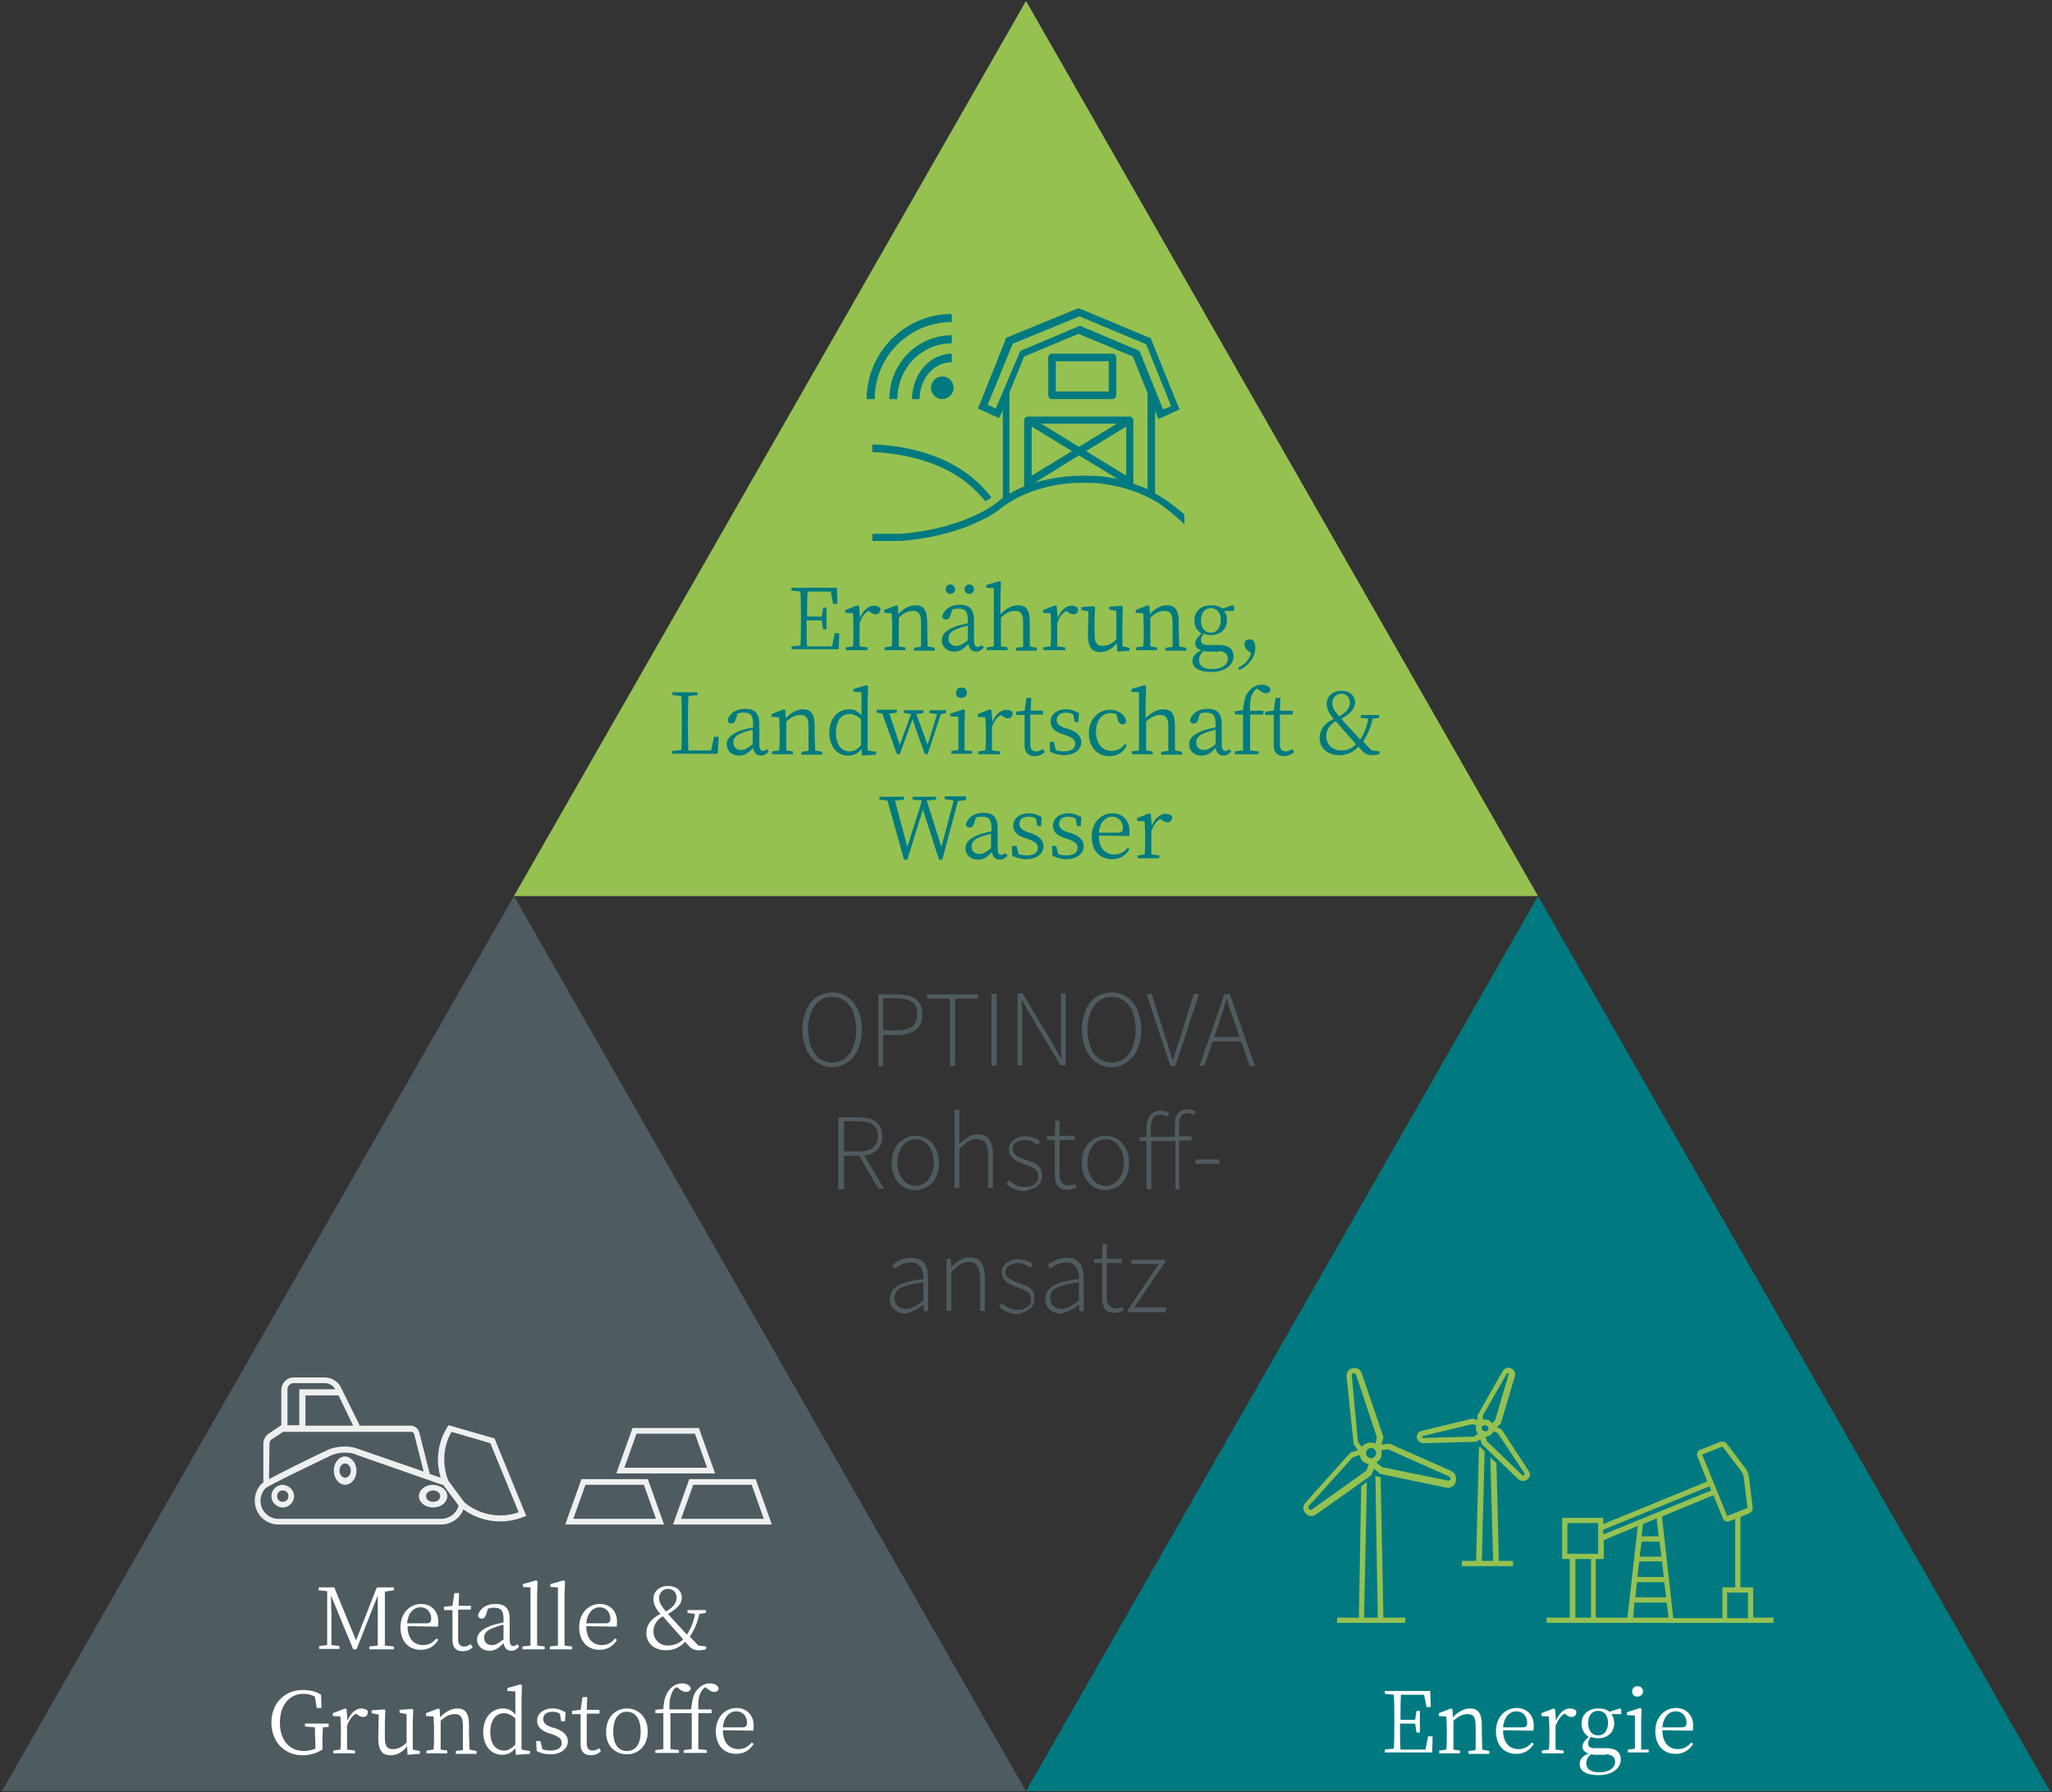 <?xml version="1.0" encoding="utf-8"?>
<!-- Generator: Adobe Illustrator 25.4.1, SVG Export Plug-In . SVG Version: 6.00 Build 0)  -->
<svg version="1.1" id="Ebene_1" xmlns="http://www.w3.org/2000/svg" xmlns:xlink="http://www.w3.org/1999/xlink" x="0px" y="0px"
	 viewBox="0 0 434 379" style="enable-background:new 0 0 434 379;" xml:space="preserve">
<rect x="0" y="0" width="434" height="379" fill="#333333" stroke="none"/>
<style type="text/css">
	.st0{fill:#4E5B61;}
	.st1{fill:#95C151;}
	.st2{fill:#007A80;}
	.st3{clip-path:url(#SVGID_00000128476886164766050210000012178740955244440511_);fill:#007A80;}
	.st4{clip-path:url(#SVGID_00000128476886164766050210000012178740955244440511_);fill:#4E5B61;}
	.st5{clip-path:url(#SVGID_00000128476886164766050210000012178740955244440511_);fill:#FFFFFF;}
	.st6{fill:none;stroke:#EEEFEF;stroke-width:1.2;stroke-miterlimit:8;}
	.st7{clip-path:url(#SVGID_00000119098927515891074060000000227061236781339557_);fill:#EEEFEF;}
	.st8{clip-path:url(#SVGID_00000119098927515891074060000000227061236781339557_);fill:#95C151;}
	.st9{clip-path:url(#SVGID_00000129909867332437612590000015719730416930032539_);fill:#95C151;}
	.st10{clip-path:url(#SVGID_00000096053908061068528030000009700127225780532407_);fill:#95C151;}
	.st11{clip-path:url(#SVGID_00000096053908061068528030000009700127225780532407_);fill:#007A80;}
</style>
<polygon class="st0" points="0.4,378.8 217,378.8 108.7,189.5 "/>
<polygon class="st1" points="217,0.2 108.7,189.5 325.3,189.5 217,0.2 "/>
<polygon class="st2" points="217,378.8 433.6,378.8 325.3,189.5 "/>
<g>
	<defs>
		<rect id="SVGID_1_" x="0.4" y="0.2" width="433.2" height="378.5"/>
	</defs>
	<clipPath id="SVGID_00000057117304718995705040000008720449510399927939_">
		<use xlink:href="#SVGID_1_"  style="overflow:visible;"/>
	</clipPath>
	<path style="clip-path:url(#SVGID_00000057117304718995705040000008720449510399927939_);fill:#007A80;" d="M243.4,172.2l-0.3-0.2
		l-2.6,1v0.6l1.6,0.1c0,0.8,0.1,1.6,0.1,2.7v1c0,0.9,0,2.3-0.1,3.3l-1.5,0.2v0.6h4.6v-0.6l-1.7-0.2c0-1,0-2.4,0-3.3v-1.6
		c0.4-1.2,1-2.1,1.9-2.6l0.3,0.2c0.4,0.3,0.7,0.5,1.2,0.5c0.7,0,1-0.4,1-1.2c-0.2-0.4-0.8-0.6-1.4-0.6c-1.1,0-2.3,1-2.9,2.6
		L243.4,172.2z M238.8,176.8c0.1-0.3,0.1-0.6,0.1-1.1c0-2.2-1.5-3.7-3.6-3.7c-2.4,0-4.4,1.9-4.4,4.9c0,3.1,1.8,4.8,4.3,4.8
		c1.7,0,2.9-0.8,3.7-2.1l-0.4-0.3c-0.7,0.8-1.5,1.4-2.8,1.4c-1.9,0-3.3-1.3-3.3-4L238.8,176.8z M232.4,176.1
		c0.2-2.3,1.5-3.4,2.8-3.4c1.4,0,2.3,1.1,2.3,2.4c0,0.6-0.2,1-1,1H232.4z M225.8,176c-1.3-0.5-1.8-0.9-1.8-1.8c0-0.9,0.7-1.5,2-1.5
		c0.5,0,1,0.1,1.5,0.4l0.3,1.6h0.8l0.1-1.9c-0.9-0.5-1.7-0.8-2.7-0.8c-2.1,0-3.3,1.2-3.3,2.6c0,1.3,0.9,2.1,2.4,2.6l0.9,0.3
		c1.3,0.5,1.9,0.9,1.9,1.8c0,1-0.8,1.6-2.4,1.6c-0.7,0-1.2-0.1-1.7-0.3l-0.4-1.7h-0.9l0.1,2.1c1,0.4,1.8,0.7,2.9,0.7
		c2.4,0,3.7-1.3,3.7-2.7c0-1.2-0.7-2.1-2.6-2.8L225.8,176z M217.4,176c-1.3-0.5-1.8-0.9-1.8-1.8c0-0.9,0.7-1.5,2-1.5
		c0.5,0,1,0.1,1.5,0.4l0.3,1.6h0.8l0.1-1.9c-0.9-0.5-1.7-0.8-2.7-0.8c-2.1,0-3.3,1.2-3.3,2.6c0,1.3,0.9,2.1,2.4,2.6l0.9,0.3
		c1.3,0.5,1.9,0.9,1.9,1.8c0,1-0.8,1.6-2.4,1.6c-0.7,0-1.2-0.1-1.7-0.3l-0.4-1.7H214l0.1,2.1c1,0.4,1.8,0.7,2.9,0.7
		c2.4,0,3.7-1.3,3.7-2.7c0-1.2-0.7-2.1-2.6-2.8L217.4,176z M212.6,180.4c-0.3,0.3-0.5,0.4-0.8,0.4c-0.5,0-0.8-0.3-0.8-1.4v-4.3
		c0-2.3-1-3.2-3-3.2c-1.9,0-3.3,0.9-3.7,2.4c0,0.4,0.3,0.7,0.8,0.7c0.5,0,0.7-0.3,0.9-0.8l0.4-1.3c0.5-0.2,0.9-0.2,1.3-0.2
		c1.4,0,2,0.5,2,2.5v0.6c-0.8,0.2-1.7,0.4-2.4,0.6c-2.4,0.9-3.1,1.8-3.1,3c0,1.5,1.2,2.4,2.6,2.4c1.2,0,1.9-0.5,3-1.6
		c0.2,1,0.7,1.6,1.7,1.6c0.6,0,1.1-0.3,1.6-0.9L212.6,180.4z M209.6,179.4c-1.2,0.9-1.7,1.2-2.4,1.2c-1,0-1.7-0.5-1.7-1.6
		c0-0.7,0.3-1.5,2.1-2.1c0.5-0.2,1.3-0.4,2-0.6V179.4z M204.3,168.4h-4.5v0.6l1.9,0.3l-2.6,9.8l-3.1-9.8l2-0.2v-0.6H193v0.6l2,0.2
		l-3.1,9.8l-2.6-9.8l1.9-0.2v-0.6H186v0.6l1.7,0.2l3.5,12.5h0.7l3.3-10.6l3.4,10.6h0.7l3.3-12.4l1.7-0.2V168.4z"/>
	<path style="clip-path:url(#SVGID_00000057117304718995705040000008720449510399927939_);fill:#007A80;" d="M291.7,151.8v-0.6h-3.9
		v0.6l1.6,0.2c-0.3,1.7-0.9,3.1-1.7,4.4c-0.8-0.9-1.6-1.7-2.4-2.6c-0.7-0.7-1.2-1.3-1.6-1.8c1.9-1.1,2.9-2.1,2.9-3.4
		c0-1.4-1-2.5-2.9-2.5c-1.8,0-3.1,1.1-3.1,2.7c0,1,0.4,2,1.3,3l0.2,0.2c-2,1-3,2.3-3,4.1c0,2,1.6,3.6,4.1,3.6c1.9,0,3.2-0.8,4.1-1.8
		l0.9,1c0.6,0.6,1.2,0.8,2.1,0.8c0.5,0,0.8-0.1,1.4-0.2l0.1-0.6l-1.7-0.2l-1.8-1.9c1-1.5,1.6-2.9,2-4.8L291.7,151.8z M281.8,148.6
		c0-1.1,0.9-1.9,1.9-1.9s1.8,0.7,1.8,1.9c0,1.2-0.9,2.1-2.2,2.9c-0.2-0.2-0.4-0.4-0.6-0.7C281.9,149.9,281.8,149.3,281.8,148.6
		 M283.6,158.7c-2,0-3.1-1.5-3.1-3c0-1.1,0.5-2.3,2-3.2c0.7,0.8,1.2,1.4,2.1,2.4c0.7,0.8,1.4,1.6,2.2,2.5
		C286,158.3,284.9,158.7,283.6,158.7 M273.3,158.4c-0.5,0.4-0.9,0.5-1.4,0.5c-0.7,0-1.2-0.4-1.2-1.5v-6.3h2.7v-0.8h-2.7l0.1-2.7h-1
		l-0.4,2.7l-1.8,0.2v0.7h1.8v4.8c0,0.7,0,1.1,0,1.6c0,1.5,0.8,2.3,2.1,2.3c0.9,0,1.7-0.3,2.2-0.9L273.3,158.4z M261.2,150.4v0.7h1.7
		v4.3c0,1.1,0,2.2,0,3.3l-1.7,0.2v0.6h5v-0.6l-1.8-0.2c0-1.1,0-2.2,0-3.3v-4.3h2.8v-0.8h-2.8c-0.1-2.1,0.2-3.2,0.7-3.9
		c0.2-0.4,0.5-0.6,0.8-0.8l0.5,0.4c0.5,0.4,0.9,0.6,1.3,0.6c0.6,0,1-0.3,1-0.8c-0.2-0.6-0.9-1-1.8-1c-0.8,0-1.8,0.3-2.6,1.2
		c-0.9,0.9-1.2,2.1-1.4,4.2L261.2,150.4z M260,158.4c-0.3,0.3-0.5,0.4-0.8,0.4c-0.5,0-0.8-0.3-0.8-1.4v-4.3c0-2.3-1-3.2-3-3.2
		c-1.9,0-3.3,0.9-3.7,2.4c0,0.4,0.3,0.7,0.8,0.7c0.5,0,0.7-0.3,0.9-0.8l0.4-1.3c0.5-0.2,0.9-0.2,1.3-0.2c1.4,0,2,0.5,2,2.5v0.6
		c-0.8,0.2-1.7,0.4-2.4,0.6c-2.4,0.9-3.2,1.8-3.2,3c0,1.5,1.2,2.4,2.6,2.4c1.2,0,1.9-0.5,3-1.6c0.2,1,0.7,1.6,1.7,1.6
		c0.6,0,1.1-0.3,1.6-0.9L260,158.4z M257.1,157.4c-1.2,0.9-1.7,1.2-2.4,1.2c-1,0-1.7-0.5-1.7-1.6c0-0.7,0.3-1.5,2.1-2.1
		c0.5-0.2,1.3-0.4,2-0.6V157.4z M248.5,158.7c0-1,0-2.4,0-3.3v-1.9c0-2.6-0.8-3.5-2.5-3.5c-1.2,0-2.6,0.7-3.7,1.9v-4l0.1-2.8
		l-0.3-0.2l-2.8,0.8v0.6l1.6,0.1v9c0,0.9,0,2.3,0,3.3l-1.5,0.2v0.6h4.4v-0.6l-1.4-0.2c0-1,0-2.4,0-3.3v-2.8c1.2-1.1,2.1-1.4,3-1.4
		c1.2,0,1.7,0.6,1.7,2.5v1.8c0,0.9,0,2.3,0,3.3l-1.5,0.2v0.6h4.4v-0.6L248.5,158.7z M237.9,157.3c-0.6,1-1.7,1.5-2.8,1.5
		c-1.9,0-3.3-1.5-3.3-4c0-2.5,1.3-4,3.1-4c0.4,0,0.8,0.1,1.2,0.2l0.4,1.4c0.1,0.4,0.4,0.8,0.9,0.8c0.4,0,0.7-0.2,0.8-0.7
		c-0.3-1.4-1.7-2.4-3.4-2.4c-2.3,0-4.5,1.8-4.5,4.9c0,3,1.7,4.9,4.4,4.9c1.8,0,3-0.9,3.6-2.3L237.9,157.3z M225.3,154
		c-1.3-0.5-1.8-0.9-1.8-1.8c0-0.9,0.7-1.5,2-1.5c0.5,0,1,0.1,1.5,0.4l0.3,1.6h0.8l0.1-1.9c-0.9-0.5-1.7-0.8-2.7-0.8
		c-2.1,0-3.3,1.2-3.3,2.6c0,1.3,0.9,2.1,2.4,2.6l0.9,0.3c1.3,0.5,1.9,0.9,1.9,1.8c0,1-0.8,1.6-2.4,1.6c-0.7,0-1.2-0.1-1.7-0.3
		l-0.4-1.7H222l0.1,2.1c1,0.4,1.8,0.7,2.9,0.7c2.4,0,3.7-1.3,3.7-2.7c0-1.2-0.7-2.1-2.6-2.8L225.3,154z M220.5,158.4
		c-0.5,0.4-0.9,0.5-1.4,0.5c-0.7,0-1.2-0.4-1.2-1.5v-6.3h2.7v-0.8H218l0.1-2.7h-1l-0.4,2.7l-1.8,0.2v0.7h1.8v4.8c0,0.7,0,1.1,0,1.6
		c0,1.5,0.8,2.3,2.1,2.3c0.9,0,1.7-0.3,2.2-0.9L220.5,158.4z M209.7,150.2l-0.3-0.2l-2.6,1v0.6l1.6,0.1c0,0.8,0.1,1.6,0.1,2.7v1
		c0,0.9,0,2.3-0.1,3.3l-1.5,0.2v0.6h4.6v-0.6l-1.7-0.2c0-1,0-2.4,0-3.3v-1.6c0.4-1.2,1-2.1,1.9-2.6l0.3,0.2c0.4,0.3,0.7,0.5,1.2,0.5
		c0.7,0,1-0.5,1-1.2c-0.2-0.4-0.8-0.6-1.4-0.6c-1.1,0-2.3,1-2.9,2.6L209.7,150.2z M204,158.7c0-1,0-2.4,0-3.3v-2.6l0.1-2.6l-0.3-0.2
		l-2.8,0.9v0.6l1.7,0.1c0,0.9,0,1.6,0,2.7v1c0,0.9,0,2.3,0,3.3l-1.5,0.2v0.6h4.4v-0.6L204,158.7z M203.3,147.6
		c0.6,0,1.2-0.4,1.2-1.1c0-0.7-0.5-1.1-1.2-1.1c-0.6,0-1.1,0.4-1.1,1.1C202.1,147.1,202.6,147.6,203.3,147.6 M200.2,150.2h-3.6v0.6
		l1.6,0.2l-2,6.5l-2.4-6.5l1.5-0.2v-0.6h-4.1v0.6l1.5,0.2l-2.4,6.5l-2.2-6.6l1.6-0.2v-0.6h-4.3v0.6l1.2,0.2l3.1,8.6h0.6l2.7-7.4
		c0.5,1.5,1.1,3.2,2.6,7.4h0.6l2.8-8.5l1.1-0.2V150.2z M183.5,158.7v-10.8l0.1-2.8l-0.3-0.2l-2.8,0.8v0.6l1.7,0.1v4.9
		c-0.8-1-1.7-1.3-2.6-1.3c-2.4,0-4.2,1.9-4.2,5c0,2.8,1.6,4.8,4,4.8c1.2,0,2.1-0.5,2.8-1.4l0.1,1.4l3-0.2v-0.6L183.5,158.7z
		 M182.1,157.6c-0.8,0.9-1.5,1.3-2.4,1.3c-1.6,0-2.9-1.2-2.9-3.9c0-2.8,1.3-4,2.9-4c0.7,0,1.5,0.3,2.4,1.1V157.6z M172.4,158.7
		c0-1-0.1-2.4-0.1-3.3v-1.9c0-2.5-0.8-3.5-2.5-3.5c-1.2,0-2.6,0.7-3.6,1.9l-0.1-1.7l-0.3-0.2l-2.6,1v0.6l1.6,0.1
		c0,0.8,0.1,1.6,0.1,2.7v1c0,0.9,0,2.3-0.1,3.3l-1.5,0.2v0.6h4.4v-0.6l-1.4-0.2c0-1,0-2.4,0-3.3v-2.8c1.2-1.1,2.1-1.4,3-1.4
		c1.2,0,1.7,0.6,1.7,2.5v1.8c0,0.9,0,2.3,0,3.3l-1.5,0.2v0.6h4.4v-0.6L172.4,158.7z M162.2,158.4c-0.3,0.3-0.5,0.4-0.8,0.4
		c-0.5,0-0.8-0.3-0.8-1.4v-4.3c0-2.3-1-3.2-3-3.2c-1.9,0-3.3,0.9-3.7,2.4c0,0.4,0.3,0.7,0.8,0.7c0.5,0,0.7-0.3,0.9-0.8l0.4-1.3
		c0.5-0.2,0.9-0.2,1.3-0.2c1.4,0,2,0.5,2,2.5v0.6c-0.8,0.2-1.7,0.4-2.4,0.6c-2.4,0.9-3.2,1.8-3.2,3c0,1.5,1.2,2.4,2.6,2.4
		c1.2,0,1.9-0.5,3-1.6c0.2,1,0.7,1.6,1.7,1.6c0.6,0,1.1-0.3,1.6-0.9L162.2,158.4z M159.2,157.4c-1.2,0.9-1.7,1.2-2.4,1.2
		c-1,0-1.7-0.5-1.7-1.6c0-0.7,0.3-1.5,2.1-2.1c0.5-0.2,1.3-0.4,2-0.6V157.4z M151,155.9l-0.6,2.8h-4.8c-0.1-1.7-0.1-3.4-0.1-4.9
		v-1.3c0-1.8,0-3.6,0.1-5.3l1.9-0.2v-0.6h-5.3v0.6l1.9,0.2c0.1,1.7,0.1,3.5,0.1,5.2v1c0,1.7,0,3.5-0.1,5.2l-1.9,0.2v0.6h9.6l0.2-3.6
		H151z"/>
	<path style="clip-path:url(#SVGID_00000057117304718995705040000008720449510399927939_);fill:#007A80;" d="M264.6,138.1
		c-0.4,1.5-1.3,2.4-2.7,3.1l0.2,0.5c1.7-0.7,3.4-2.5,3.4-4.7c0-0.5-0.1-0.8-0.2-1.3c-0.4-0.4-0.7-0.5-1.1-0.5c-0.7,0-1,0.5-1,1.1
		c0,0.4,0.2,0.8,0.6,1.2L264.6,138.1z M261,128.2l-0.3-0.2l-2.2,0.7c-0.6-0.5-1.4-0.7-2.4-0.7c-2,0-3.5,1.2-3.5,3.2
		c0,1.3,0.6,2.2,1.5,2.8c-1,0.9-1.3,1.5-1.3,2.1c0,0.7,0.5,1.2,1.3,1.4c-1.3,0.6-1.9,1.4-1.9,2.2c0,1.5,1.3,2.4,4,2.4
		c3.1,0,4.7-1.6,4.7-3.3c0-1.5-1-2.4-3-2.4h-2.6c-1,0-1.3-0.4-1.3-1c0-0.5,0.2-0.9,0.6-1.4c0.4,0.2,1,0.3,1.5,0.3
		c2,0,3.4-1.2,3.4-3.2c0-0.8-0.2-1.4-0.6-1.9l2.1,0V128.2z M257.7,137.7c1.4,0,2,0.7,2,1.6c0,1.2-1.2,2.2-3.4,2.2
		c-1.6,0-2.7-0.6-2.7-1.9c0-0.7,0.3-1.3,0.9-1.9c0.3,0,0.6,0.1,1,0.1H257.7z M256.1,133.8c-1.3,0-2.1-1-2.1-2.6s0.8-2.6,2.1-2.6
		c1.3,0,2.1,1,2.1,2.5C258.2,132.7,257.4,133.8,256.1,133.8 M249.4,136.7c0-1-0.1-2.4-0.1-3.3v-1.9c0-2.5-0.8-3.5-2.5-3.5
		c-1.2,0-2.6,0.7-3.6,1.9l-0.1-1.7l-0.3-0.2l-2.6,1v0.6l1.6,0.1c0,0.8,0.1,1.6,0.1,2.7v1c0,0.9,0,2.3-0.1,3.3l-1.5,0.2v0.6h4.4v-0.6
		l-1.4-0.2c0-1,0-2.4,0-3.3v-2.8c1.2-1.1,2.1-1.4,3-1.4c1.2,0,1.7,0.6,1.7,2.5v1.8c0,0.9,0,2.3,0,3.3l-1.5,0.2v0.6h4.4v-0.6
		L249.4,136.7z M237.4,136.7v-5.7l0.1-2.7l-0.2-0.2l-2.7,0.2v0.6l1.5,0.3l0,6c-0.9,1-1.9,1.4-2.9,1.4c-1.2,0-1.7-0.6-1.7-2.5v-3
		l0.1-2.7l-0.2-0.2l-2.7,0.2v0.6l1.5,0.3l-0.1,5c0,2.6,0.9,3.6,2.6,3.6c1.3,0,2.5-0.6,3.5-1.9l0.1,1.8l2.6-0.2v-0.6L237.4,136.7z
		 M223.5,128.2l-0.3-0.2l-2.6,1v0.6l1.6,0.1c0,0.8,0.1,1.6,0.1,2.7v1c0,0.9,0,2.3-0.1,3.3l-1.5,0.2v0.6h4.6v-0.6l-1.7-0.2
		c0-1,0-2.4,0-3.3v-1.6c0.4-1.2,1-2.1,1.9-2.6l0.3,0.2c0.4,0.3,0.7,0.5,1.2,0.5c0.7,0,1-0.4,1-1.2c-0.2-0.4-0.8-0.6-1.4-0.6
		c-1.1,0-2.3,1-2.9,2.6L223.5,128.2z M217.8,136.7c0-1,0-2.4,0-3.3v-1.9c0-2.6-0.8-3.5-2.5-3.5c-1.2,0-2.6,0.7-3.7,1.9v-4l0.1-2.8
		l-0.3-0.2l-2.8,0.8v0.6l1.6,0.1v9c0,0.9,0,2.3,0,3.3l-1.5,0.2v0.6h4.4v-0.6l-1.4-0.2c0-1,0-2.4,0-3.3v-2.8c1.2-1.1,2.1-1.4,3-1.4
		c1.2,0,1.7,0.6,1.7,2.5v1.8c0,0.9,0,2.3,0,3.3l-1.5,0.2v0.6h4.4v-0.6L217.8,136.7z M207.6,136.4c-0.3,0.3-0.5,0.4-0.8,0.4
		c-0.5,0-0.8-0.3-0.8-1.4v-4.3c0-2.3-1-3.2-3-3.2c-1.9,0-3.3,0.9-3.7,2.4c0,0.4,0.3,0.7,0.8,0.7c0.5,0,0.7-0.3,0.9-0.8l0.4-1.3
		c0.5-0.2,0.9-0.2,1.3-0.2c1.4,0,2,0.5,2,2.5v0.6c-0.8,0.2-1.7,0.4-2.4,0.6c-2.4,0.9-3.1,1.8-3.1,3c0,1.5,1.2,2.4,2.6,2.4
		c1.2,0,1.9-0.5,3-1.6c0.2,1,0.7,1.6,1.7,1.6c0.6,0,1.1-0.3,1.6-0.9L207.6,136.4z M204.7,135.4c-1.2,0.9-1.7,1.2-2.4,1.2
		c-1,0-1.7-0.5-1.7-1.6c0-0.7,0.3-1.5,2.1-2.1c0.5-0.2,1.3-0.4,2-0.6V135.4z M201,125.6c0.5,0,1-0.4,1-1c0-0.6-0.5-1-1-1
		c-0.6,0-1,0.4-1,1C200,125.2,200.5,125.6,201,125.6 M205,125.6c0.6,0,1-0.4,1-1c0-0.6-0.5-1-1-1c-0.5,0-1,0.4-1,1
		C204,125.2,204.5,125.6,205,125.6 M196.2,136.7c0-1-0.1-2.4-0.1-3.3v-1.9c0-2.5-0.8-3.5-2.5-3.5c-1.2,0-2.6,0.7-3.6,1.9l-0.1-1.7
		l-0.3-0.2l-2.6,1v0.6l1.6,0.1c0,0.8,0.1,1.6,0.1,2.7v1c0,0.9,0,2.3-0.1,3.3l-1.5,0.2v0.6h4.4v-0.6l-1.4-0.2c0-1,0-2.4,0-3.3v-2.8
		c1.2-1.1,2.1-1.4,3-1.4c1.2,0,1.7,0.6,1.7,2.5v1.8c0,0.9,0,2.3,0,3.3l-1.5,0.2v0.6h4.4v-0.6L196.2,136.7z M181.7,128.2l-0.3-0.2
		l-2.6,1v0.6l1.6,0.1c0,0.8,0.1,1.6,0.1,2.7v1c0,0.9,0,2.3-0.1,3.3l-1.5,0.2v0.6h4.6v-0.6l-1.7-0.2c0-1,0-2.4,0-3.3v-1.6
		c0.4-1.2,1-2.1,1.9-2.6l0.3,0.2c0.4,0.3,0.7,0.5,1.2,0.5c0.7,0,1-0.4,1-1.2c-0.2-0.4-0.8-0.6-1.4-0.6c-1.1,0-2.3,1-2.9,2.6
		L181.7,128.2z M176.5,134.1l-0.5,2.6h-5.3c-0.1-1.7-0.1-3.5-0.1-5.5h3.2l0.3,1.9h0.7v-4.6h-0.7l-0.3,1.9h-3.1c0-1.8,0-3.6,0.1-5.3
		h4.9l0.5,2.6h0.9l-0.1-3.4h-9.6v0.6l1.9,0.2c0.1,1.7,0.1,3.5,0.1,5.2v1c0,1.8,0,3.5-0.1,5.2l-1.9,0.2v0.6h10l0.1-3.4H176.5z"/>
	<path style="clip-path:url(#SVGID_00000057117304718995705040000008720449510399927939_);fill:#4E5B61;" d="M246.6,277.4v-0.9h-6.7
		l6.5-9.6v-0.5h-7.1v0.9h5.8l-6.5,9.6v0.6H246.6z M236.7,277.5c0.3-0.1,0.6-0.2,1-0.3l-0.3-0.8c-0.2,0.1-0.4,0.2-0.7,0.2
		c-0.3,0.1-0.5,0.1-0.7,0.1c-0.4,0-0.7-0.1-0.9-0.2c-0.2-0.1-0.4-0.3-0.6-0.5s-0.2-0.5-0.3-0.7s-0.1-0.6-0.1-1v-7.2h3.2v-0.9h-3.2
		v-3.2h-0.9l-0.1,3.2l-1.7,0.1v0.8h1.7v7.1c0,0.5,0,0.9,0.1,1.4c0.1,0.4,0.2,0.8,0.4,1.1c0.2,0.3,0.5,0.5,0.9,0.7
		c0.4,0.2,0.8,0.2,1.3,0.2C236.1,277.7,236.3,277.6,236.7,277.5 M223.5,276.6c-0.3-0.1-0.5-0.2-0.7-0.4s-0.4-0.4-0.5-0.7
		s-0.2-0.6-0.2-1c0-0.4,0.1-0.8,0.3-1.2c0.2-0.4,0.5-0.7,1-0.9c0.5-0.3,1.1-0.5,1.9-0.7c0.8-0.2,1.7-0.4,2.9-0.5v3.8
		c-0.7,0.6-1.3,1-1.9,1.3c-0.6,0.3-1.2,0.5-1.8,0.5C224.1,276.8,223.8,276.7,223.5,276.6 M226.3,277.1c0.7-0.3,1.3-0.7,1.8-1.2h0.1
		l0.1,1.4h0.9v-7.1c0-0.6-0.1-1.2-0.2-1.7s-0.3-1-0.6-1.3c-0.3-0.4-0.6-0.7-1.1-0.9s-1-0.3-1.6-0.3c-0.4,0-0.9,0-1.3,0.1
		s-0.8,0.2-1.1,0.4s-0.7,0.3-1,0.5c-0.3,0.2-0.5,0.3-0.7,0.5l0.5,0.8c0.4-0.3,0.9-0.6,1.5-0.9c0.6-0.3,1.3-0.4,2-0.4
		c0.6,0,1,0.1,1.3,0.3c0.3,0.2,0.6,0.5,0.8,0.8c0.2,0.3,0.3,0.7,0.4,1.1s0.1,0.8,0.1,1.3c-2.5,0.3-4.3,0.7-5.4,1.4
		c-1.1,0.6-1.7,1.6-1.7,2.8c0,0.5,0.1,1,0.3,1.4c0.2,0.4,0.4,0.7,0.7,0.9c0.3,0.2,0.6,0.4,1,0.6c0.4,0.1,0.8,0.2,1.2,0.2
		C224.9,277.7,225.6,277.5,226.3,277.1 M216.7,277.4c0.5-0.2,0.9-0.4,1.2-0.7c0.3-0.3,0.6-0.6,0.7-1c0.2-0.4,0.2-0.8,0.2-1.2
		c0-0.5-0.1-1-0.3-1.3c-0.2-0.4-0.5-0.7-0.8-0.9c-0.3-0.2-0.7-0.5-1.2-0.6c-0.4-0.2-0.9-0.3-1.3-0.5c-0.3-0.1-0.6-0.2-1-0.4
		c-0.3-0.1-0.6-0.3-0.8-0.4c-0.2-0.2-0.4-0.4-0.6-0.6c-0.1-0.2-0.2-0.5-0.2-0.8c0-0.2,0.1-0.5,0.2-0.7c0.1-0.2,0.3-0.5,0.5-0.6
		c0.2-0.2,0.5-0.3,0.8-0.4c0.3-0.1,0.7-0.2,1.1-0.2c0.6,0,1.1,0.1,1.5,0.3s0.8,0.4,1.2,0.7l0.6-0.7c-0.4-0.3-0.9-0.6-1.4-0.8
		c-0.6-0.2-1.1-0.3-1.7-0.3c-0.6,0-1.1,0.1-1.5,0.2c-0.4,0.2-0.8,0.4-1.1,0.6c-0.3,0.3-0.5,0.6-0.7,0.9c-0.2,0.4-0.2,0.7-0.2,1.1
		c0,0.5,0.1,0.9,0.3,1.2c0.2,0.3,0.5,0.6,0.8,0.9c0.3,0.2,0.7,0.4,1.1,0.6c0.4,0.2,0.8,0.3,1.3,0.5c0.3,0.1,0.6,0.3,1,0.4
		c0.3,0.1,0.6,0.3,0.9,0.5c0.3,0.2,0.5,0.4,0.6,0.7c0.2,0.3,0.2,0.6,0.2,0.9c0,0.6-0.2,1.1-0.7,1.5s-1.1,0.7-2,0.7
		c-0.8,0-1.5-0.1-2-0.4s-1-0.6-1.5-1l-0.6,0.8c0.5,0.4,1.1,0.8,1.8,1.1s1.4,0.4,2.3,0.4C215.7,277.7,216.3,277.6,216.7,277.4
		 M201.2,277.4V269c0.7-0.7,1.3-1.2,1.8-1.6c0.5-0.3,1.1-0.5,1.8-0.5c0.9,0,1.6,0.3,1.9,0.8c0.4,0.6,0.6,1.4,0.6,2.6v6.9h1v-7.1
		c0-1.4-0.3-2.5-0.8-3.2c-0.5-0.7-1.4-1-2.5-1c-0.8,0-1.4,0.2-2,0.6c-0.6,0.4-1.2,0.8-1.7,1.4h-0.1l-0.1-1.7h-0.9v11H201.2z
		 M190.6,276.6c-0.3-0.1-0.5-0.2-0.7-0.4c-0.2-0.2-0.4-0.4-0.5-0.7c-0.1-0.3-0.2-0.6-0.2-1c0-0.4,0.1-0.8,0.3-1.2
		c0.2-0.4,0.5-0.7,1-0.9c0.5-0.3,1.1-0.5,1.9-0.7c0.8-0.2,1.7-0.4,2.9-0.5v3.8c-0.7,0.6-1.3,1-1.9,1.3c-0.6,0.3-1.2,0.5-1.8,0.5
		C191.2,276.8,190.9,276.7,190.6,276.6 M193.4,277.1c0.7-0.3,1.3-0.7,1.8-1.2h0.1l0.1,1.4h0.9v-7.1c0-0.6-0.1-1.2-0.2-1.7
		c-0.1-0.5-0.3-1-0.6-1.3c-0.3-0.4-0.6-0.7-1.1-0.9c-0.4-0.2-1-0.3-1.6-0.3c-0.4,0-0.9,0-1.3,0.1s-0.8,0.2-1.1,0.4
		c-0.4,0.1-0.7,0.3-1,0.5c-0.3,0.2-0.5,0.3-0.7,0.5l0.5,0.8c0.4-0.3,0.9-0.6,1.5-0.9c0.6-0.3,1.3-0.4,2-0.4c0.6,0,1,0.1,1.3,0.3
		c0.3,0.2,0.6,0.5,0.8,0.8c0.2,0.3,0.3,0.7,0.4,1.1c0.1,0.4,0.1,0.8,0.1,1.3c-2.5,0.3-4.3,0.7-5.4,1.4c-1.1,0.6-1.7,1.6-1.7,2.8
		c0,0.5,0.1,1,0.3,1.4c0.2,0.4,0.4,0.7,0.7,0.9c0.3,0.2,0.6,0.4,1,0.6c0.4,0.1,0.8,0.2,1.2,0.2C192.1,277.7,192.8,277.5,193.4,277.1
		"/>
	<path style="clip-path:url(#SVGID_00000057117304718995705040000008720449510399927939_);fill:#4E5B61;" d="M257.9,245.2h-5.1v0.9
		h5.1V245.2z M249.4,251.4v-10.2h2.6v-0.9h-2.6v-2.4c0-0.8,0.1-1.4,0.4-1.9c0.3-0.4,0.7-0.6,1.3-0.6c0.2,0,0.4,0,0.7,0.1
		s0.4,0.1,0.7,0.3l0.3-0.8c-0.5-0.2-1.1-0.4-1.6-0.4c-0.9,0-1.5,0.3-2,0.8c-0.5,0.6-0.7,1.4-0.7,2.5v2.5h-5.1v-2
		c0-0.9,0.2-1.5,0.5-2c0.3-0.5,0.8-0.7,1.5-0.7c0.3,0,0.5,0,0.8,0.1c0.3,0.1,0.5,0.2,0.8,0.3l0.3-0.8c-0.3-0.1-0.6-0.2-0.9-0.3
		c-0.3-0.1-0.6-0.1-0.9-0.1c-1,0-1.7,0.3-2.2,0.9c-0.5,0.6-0.8,1.5-0.8,2.6v2l-1.5,0.1v0.8h1.5v10.2h1v-10.2h5.1v10.2H249.4z
		 M232.3,250.4c-0.5-0.2-0.9-0.6-1.2-1s-0.6-0.9-0.8-1.5c-0.2-0.6-0.3-1.3-0.3-2c0-0.7,0.1-1.4,0.3-2c0.2-0.6,0.5-1.1,0.8-1.6
		c0.3-0.4,0.8-0.8,1.2-1c0.5-0.2,1-0.4,1.5-0.4s1.1,0.1,1.6,0.4c0.5,0.2,0.9,0.6,1.2,1c0.3,0.4,0.6,1,0.8,1.6c0.2,0.6,0.3,1.3,0.3,2
		c0,0.7-0.1,1.4-0.3,2c-0.2,0.6-0.5,1.1-0.8,1.5s-0.8,0.8-1.2,1c-0.5,0.2-1,0.4-1.6,0.4S232.8,250.6,232.3,250.4 M235.7,251.3
		c0.6-0.3,1.1-0.6,1.6-1.1c0.5-0.5,0.8-1.1,1.1-1.8c0.3-0.7,0.4-1.5,0.4-2.4s-0.1-1.7-0.4-2.5c-0.3-0.7-0.6-1.3-1.1-1.8
		c-0.5-0.5-1-0.9-1.6-1.1c-0.6-0.3-1.2-0.4-1.9-0.4s-1.3,0.1-1.9,0.4c-0.6,0.3-1.1,0.6-1.6,1.1c-0.5,0.5-0.8,1.1-1.1,1.8
		c-0.3,0.7-0.4,1.6-0.4,2.5s0.1,1.7,0.4,2.4c0.3,0.7,0.6,1.3,1.1,1.8c0.5,0.5,1,0.9,1.6,1.1c0.6,0.3,1.2,0.4,1.9,0.4
		S235.1,251.5,235.7,251.3 M226.7,251.5c0.3-0.1,0.6-0.2,1-0.3l-0.3-0.8c-0.2,0.1-0.4,0.2-0.7,0.2c-0.3,0.1-0.5,0.1-0.7,0.1
		c-0.4,0-0.7-0.1-0.9-0.2c-0.2-0.1-0.4-0.3-0.6-0.5s-0.2-0.5-0.3-0.7c-0.1-0.3-0.1-0.6-0.1-1v-7.2h3.2v-0.9h-3.2v-3.2h-0.9l-0.1,3.2
		l-1.7,0.1v0.8h1.7v7.1c0,0.5,0,0.9,0.1,1.4s0.2,0.8,0.4,1.1c0.2,0.3,0.5,0.5,0.9,0.7c0.4,0.2,0.8,0.2,1.3,0.2
		C226.1,251.7,226.4,251.6,226.7,251.5 M218.3,251.4c0.5-0.2,0.9-0.4,1.2-0.7c0.3-0.3,0.6-0.6,0.7-1c0.2-0.4,0.2-0.8,0.2-1.2
		c0-0.5-0.1-1-0.3-1.3c-0.2-0.4-0.5-0.7-0.8-0.9s-0.7-0.5-1.2-0.6c-0.4-0.2-0.9-0.3-1.3-0.5c-0.3-0.1-0.6-0.2-1-0.4
		c-0.3-0.1-0.6-0.3-0.8-0.4c-0.2-0.2-0.4-0.4-0.6-0.6c-0.1-0.2-0.2-0.5-0.2-0.8c0-0.2,0-0.5,0.1-0.7c0.1-0.2,0.3-0.5,0.5-0.6
		c0.2-0.2,0.5-0.3,0.8-0.4c0.3-0.1,0.7-0.2,1.1-0.2c0.6,0,1.1,0.1,1.5,0.3c0.4,0.2,0.8,0.4,1.2,0.7l0.6-0.7
		c-0.4-0.3-0.9-0.6-1.4-0.8c-0.6-0.2-1.1-0.3-1.7-0.3c-0.6,0-1.1,0.1-1.5,0.2c-0.4,0.2-0.8,0.4-1.1,0.6c-0.3,0.3-0.5,0.6-0.7,0.9
		c-0.2,0.4-0.2,0.7-0.2,1.1c0,0.5,0.1,0.9,0.3,1.2c0.2,0.3,0.5,0.6,0.8,0.9c0.3,0.2,0.7,0.4,1.1,0.6c0.4,0.2,0.8,0.3,1.3,0.5
		c0.3,0.1,0.6,0.3,1,0.4s0.6,0.3,0.9,0.5c0.3,0.2,0.5,0.4,0.6,0.7c0.2,0.3,0.2,0.6,0.2,0.9c0,0.6-0.2,1.1-0.7,1.5
		c-0.4,0.4-1.1,0.7-2,0.7c-0.8,0-1.5-0.1-2-0.4c-0.5-0.3-1-0.6-1.5-1l-0.6,0.8c0.5,0.4,1.1,0.8,1.8,1.1c0.7,0.3,1.4,0.4,2.3,0.4
		C217.3,251.7,217.8,251.6,218.3,251.4 M202.9,251.4V243c0.7-0.7,1.3-1.2,1.8-1.6c0.5-0.3,1.1-0.5,1.8-0.5c0.9,0,1.6,0.3,1.9,0.8
		c0.4,0.6,0.6,1.4,0.6,2.6v6.9h1v-7.1c0-1.4-0.3-2.5-0.8-3.2c-0.5-0.7-1.4-1-2.5-1c-0.8,0-1.4,0.2-2,0.6c-0.6,0.4-1.2,0.9-1.8,1.4
		v-7.2h-1v16.5H202.9z M192.1,250.4c-0.5-0.2-0.9-0.6-1.2-1c-0.3-0.4-0.6-0.9-0.8-1.5c-0.2-0.6-0.3-1.3-0.3-2c0-0.7,0.1-1.4,0.3-2
		c0.2-0.6,0.5-1.1,0.8-1.6c0.3-0.4,0.8-0.8,1.2-1c0.5-0.2,1-0.4,1.5-0.4s1.1,0.1,1.6,0.4c0.5,0.2,0.9,0.6,1.2,1
		c0.3,0.4,0.6,1,0.8,1.6c0.2,0.6,0.3,1.3,0.3,2c0,0.7-0.1,1.4-0.3,2c-0.2,0.6-0.5,1.1-0.8,1.5s-0.8,0.8-1.2,1
		c-0.5,0.2-1,0.4-1.6,0.4S192.5,250.6,192.1,250.4 M195.5,251.3c0.6-0.3,1.1-0.6,1.6-1.1c0.5-0.5,0.8-1.1,1.1-1.8
		c0.3-0.7,0.4-1.5,0.4-2.4s-0.1-1.7-0.4-2.5c-0.3-0.7-0.6-1.3-1.1-1.8c-0.5-0.5-1-0.9-1.6-1.1c-0.6-0.3-1.2-0.4-1.9-0.4
		c-0.7,0-1.3,0.1-1.9,0.4c-0.6,0.3-1.1,0.6-1.6,1.1c-0.5,0.5-0.8,1.1-1.1,1.8c-0.3,0.7-0.4,1.6-0.4,2.5s0.1,1.7,0.4,2.4
		c0.3,0.7,0.6,1.3,1.1,1.8c0.5,0.5,1,0.9,1.6,1.1c0.6,0.3,1.2,0.4,1.9,0.4C194.3,251.7,194.9,251.5,195.5,251.3 M178.5,237.1h3
		c1.3,0,2.4,0.2,3.1,0.7c0.7,0.5,1.1,1.3,1.1,2.4c0,1.1-0.4,2-1.1,2.5c-0.7,0.5-1.7,0.8-3.1,0.8h-3V237.1z M178.5,251.4v-7h3.2
		l4.1,7h1.2l-4.2-7c1.2-0.2,2.1-0.6,2.8-1.3c0.7-0.7,1-1.6,1-2.9c0-0.7-0.1-1.3-0.4-1.8c-0.2-0.5-0.6-0.9-1-1.2
		c-0.4-0.3-1-0.6-1.6-0.7c-0.6-0.1-1.3-0.2-2-0.2h-4.3v15.2H178.5z"/>
	<path style="clip-path:url(#SVGID_00000057117304718995705040000008720449510399927939_);fill:#4E5B61;" d="M254.7,225.4l1.8-5.2h6
		l1.8,5.2h1.1l-5.3-15.2h-1.1l-5.3,15.2H254.7z M258.6,213.9c0.3-0.8,0.5-1.7,0.8-2.6h0.1c0.3,0.9,0.5,1.8,0.8,2.6
		c0.3,0.8,0.6,1.7,0.9,2.6l1,2.8h-5.4l1-2.8C258.1,215.5,258.3,214.7,258.6,213.9 M248.6,225.4l5-15.2h-1.1l-2.8,8.9
		c-0.1,0.5-0.3,0.9-0.4,1.3c-0.1,0.4-0.3,0.8-0.4,1.2c-0.1,0.4-0.2,0.8-0.4,1.2c-0.1,0.4-0.3,0.9-0.4,1.3H248
		c-0.3-0.9-0.6-1.8-0.8-2.5c-0.2-0.8-0.5-1.6-0.8-2.5l-2.8-8.9h-1.1l5,15.2H248.6z M233,224.2c-0.6-0.3-1.2-0.8-1.6-1.4
		c-0.4-0.6-0.8-1.3-1-2.2c-0.2-0.9-0.4-1.8-0.4-2.9c0-1,0.1-2,0.4-2.8c0.2-0.8,0.6-1.6,1-2.2c0.4-0.6,1-1,1.6-1.4
		c0.6-0.3,1.3-0.5,2.1-0.5c0.8,0,1.5,0.2,2.1,0.5c0.6,0.3,1.2,0.8,1.6,1.4c0.5,0.6,0.8,1.3,1,2.2c0.2,0.8,0.4,1.8,0.4,2.8
		c0,1.1-0.1,2-0.4,2.9c-0.2,0.9-0.6,1.6-1,2.2c-0.5,0.6-1,1.1-1.6,1.4c-0.6,0.3-1.3,0.5-2.1,0.5C234.3,224.7,233.6,224.5,233,224.2
		 M237.6,225.1c0.8-0.4,1.4-0.9,2-1.6c0.6-0.7,1-1.5,1.3-2.5c0.3-1,0.5-2.1,0.5-3.3s-0.2-2.3-0.5-3.2c-0.3-1-0.7-1.8-1.3-2.5
		c-0.6-0.7-1.2-1.2-2-1.6c-0.8-0.4-1.6-0.5-2.5-0.5c-0.9,0-1.7,0.2-2.5,0.5c-0.8,0.4-1.4,0.9-2,1.6c-0.6,0.7-1,1.5-1.3,2.5
		c-0.3,1-0.5,2-0.5,3.2s0.2,2.3,0.5,3.3c0.3,1,0.7,1.8,1.3,2.5s1.2,1.2,2,1.6c0.8,0.4,1.6,0.6,2.5,0.6
		C236,225.7,236.9,225.5,237.6,225.1 M216.2,225.4V216c0-0.7,0-1.5,0-2.2c0-0.7-0.1-1.4-0.1-2.2h0.1l1.7,3l6.4,10.7h1.1v-15.2h-1
		v9.3c0,0.7,0,1.5,0,2.2c0,0.7,0.1,1.5,0.1,2.2h-0.1l-1.7-3l-6.4-10.7h-1.1v15.2H216.2z M210.8,210.2h-1.1v15.2h1.1V210.2z
		 M202,225.4v-14.2h4.8v-0.9h-10.7v0.9h4.8v14.2H202z M186.8,211.1h2.5c1.6,0,2.7,0.2,3.5,0.7c0.8,0.5,1.2,1.3,1.2,2.6
		c0,1.2-0.4,2.1-1.1,2.7c-0.8,0.6-1.9,0.8-3.5,0.8h-2.6V211.1z M186.8,225.4v-6.5h2.9c1.7,0,3-0.4,4-1.1c0.9-0.7,1.4-1.8,1.4-3.3
		c0-0.8-0.1-1.4-0.4-2c-0.3-0.5-0.6-1-1.1-1.3c-0.5-0.3-1-0.6-1.7-0.7c-0.7-0.1-1.5-0.2-2.3-0.2h-3.8v15.2H186.8z M173.9,224.2
		c-0.6-0.3-1.2-0.8-1.6-1.4c-0.4-0.6-0.8-1.3-1-2.2c-0.2-0.9-0.4-1.8-0.4-2.9c0-1,0.1-2,0.4-2.8c0.2-0.8,0.6-1.6,1-2.2
		c0.4-0.6,1-1,1.6-1.4c0.6-0.3,1.3-0.5,2.1-0.5c0.8,0,1.5,0.2,2.1,0.5c0.6,0.3,1.2,0.8,1.6,1.4c0.5,0.6,0.8,1.3,1,2.2
		c0.2,0.8,0.4,1.8,0.4,2.8c0,1.1-0.1,2-0.4,2.9c-0.2,0.9-0.6,1.6-1,2.2c-0.5,0.6-1,1.1-1.6,1.4s-1.3,0.5-2.1,0.5
		C175.2,224.7,174.5,224.5,173.9,224.2 M178.5,225.1c0.8-0.4,1.4-0.9,2-1.6s1-1.5,1.3-2.5c0.3-1,0.5-2.1,0.5-3.3s-0.2-2.3-0.5-3.2
		c-0.3-1-0.7-1.8-1.3-2.5c-0.6-0.7-1.2-1.2-2-1.6c-0.8-0.4-1.6-0.5-2.5-0.5c-0.9,0-1.7,0.2-2.5,0.5s-1.4,0.9-2,1.6
		c-0.6,0.7-1,1.5-1.3,2.5c-0.3,1-0.5,2-0.5,3.2s0.2,2.3,0.5,3.3c0.3,1,0.7,1.8,1.3,2.5c0.6,0.7,1.2,1.2,2,1.6
		c0.8,0.4,1.6,0.6,2.5,0.6C176.9,225.7,177.7,225.5,178.5,225.1"/>
	<path style="clip-path:url(#SVGID_00000057117304718995705040000008720449510399927939_);fill:#FFFFFF;" d="M159.3,366
		c0.1-0.3,0.1-0.6,0.1-1.1c0-2.2-1.5-3.7-3.6-3.7c-2.4,0-4.4,1.9-4.4,4.9c0,3.1,1.8,4.8,4.3,4.8c1.7,0,2.9-0.8,3.7-2.1l-0.4-0.3
		c-0.7,0.8-1.5,1.4-2.8,1.4c-1.9,0-3.3-1.3-3.3-4L159.3,366z M152.9,365.3c0.2-2.3,1.5-3.4,2.8-3.4c1.4,0,2.3,1.1,2.3,2.4
		c0,0.6-0.2,1-1,1H152.9z M145.8,361.5h-4.2c-0.1-2.1,0.3-3.1,0.7-3.9c0.2-0.4,0.5-0.7,0.9-0.8l0.5,0.4c0.5,0.4,0.9,0.6,1.4,0.6
		c0.6,0,1-0.3,1-0.8c-0.2-0.6-0.9-1-1.8-1c-0.9,0-1.8,0.3-2.6,1.2c-0.8,0.9-1.3,2.1-1.4,4.2l-1.7,0.2v0.7h1.7v4.3c0,1.1,0,2.2,0,3.3
		l-1.7,0.2v0.6h5v-0.6l-1.8-0.2c0-1.1,0-2.2,0-3.3v-4.3h4.5v4.3c0,1.1,0,2.2,0,3.3l-1.7,0.2v0.6h4.9v-0.6l-1.8-0.2
		c0-1.1,0-2.2,0-3.3v-4.3h2.8v-0.8h-2.8c-0.1-2.1,0.2-3.2,0.7-3.9c0.2-0.4,0.5-0.6,0.8-0.8l0.5,0.4c0.5,0.4,0.9,0.6,1.3,0.6
		c0.6,0,1-0.3,1-0.8c-0.2-0.6-0.9-1-1.8-1s-1.8,0.3-2.6,1.2c-0.9,0.9-1.2,2.1-1.4,4.2L145.8,361.5z M132.6,370.3
		c-1.8,0-2.9-1.4-2.9-4.1c0-2.7,1.1-4.2,2.9-4.2c1.8,0,2.9,1.5,2.9,4.2C135.5,368.9,134.4,370.3,132.6,370.3 M132.6,371
		c2.2,0,4.4-1.6,4.4-4.8c0-3.3-2.2-4.9-4.4-4.9c-2.2,0-4.4,1.6-4.4,4.9C128.1,369.4,130.3,371,132.6,371 M126.7,369.7
		c-0.5,0.4-0.9,0.5-1.4,0.5c-0.7,0-1.2-0.4-1.2-1.5v-6.3h2.7v-0.8h-2.7l0.1-2.7h-1l-0.4,2.7l-1.8,0.2v0.7h1.8v4.8c0,0.7,0,1.1,0,1.6
		c0,1.5,0.8,2.3,2.1,2.3c0.9,0,1.7-0.3,2.2-0.9L126.7,369.7z M116.7,365.3c-1.3-0.5-1.8-0.9-1.8-1.8c0-0.9,0.7-1.5,2-1.5
		c0.5,0,1,0.1,1.5,0.4l0.3,1.6h0.8l0.1-1.9c-0.9-0.5-1.7-0.8-2.7-0.8c-2.1,0-3.3,1.2-3.3,2.6c0,1.3,0.9,2.1,2.4,2.6l0.9,0.3
		c1.3,0.5,1.9,0.9,1.9,1.8c0,1-0.8,1.6-2.4,1.6c-0.7,0-1.2-0.1-1.7-0.3l-0.4-1.7h-0.9l0.1,2.1c1,0.5,1.8,0.7,2.9,0.7
		c2.4,0,3.7-1.3,3.7-2.7c0-1.2-0.7-2.1-2.6-2.8L116.7,365.3z M110.3,370v-10.8l0.1-2.8l-0.3-0.2l-2.8,0.8v0.6l1.7,0.1v4.9
		c-0.8-1-1.7-1.3-2.6-1.3c-2.4,0-4.2,1.9-4.2,5c0,2.8,1.6,4.8,4,4.8c1.2,0,2.1-0.5,2.8-1.4l0.1,1.4l3-0.2v-0.6L110.3,370z
		 M109,368.9c-0.8,0.9-1.5,1.3-2.4,1.3c-1.6,0-2.9-1.2-2.9-3.9c0-2.8,1.4-4,2.9-4c0.7,0,1.5,0.3,2.4,1.1V368.9z M99.3,370
		c0-1-0.1-2.4-0.1-3.3v-1.9c0-2.5-0.8-3.5-2.5-3.5c-1.2,0-2.6,0.7-3.6,1.9l-0.1-1.7l-0.3-0.2l-2.6,1v0.6l1.6,0.1
		c0,0.8,0.1,1.6,0.1,2.7v1c0,0.9,0,2.3-0.1,3.3l-1.5,0.2v0.6h4.4v-0.6l-1.4-0.2c0-1,0-2.4,0-3.3v-2.8c1.2-1.1,2.1-1.4,3-1.4
		c1.2,0,1.7,0.6,1.7,2.5v1.8c0,0.9,0,2.3,0,3.3l-1.5,0.2v0.6h4.4v-0.6L99.3,370z M87.3,370v-5.7l0.1-2.7l-0.2-0.2l-2.7,0.2v0.6
		l1.5,0.3l0,6c-0.9,1-1.9,1.4-2.9,1.4c-1.2,0-1.7-0.6-1.7-2.5v-3l0.1-2.7l-0.2-0.2l-2.7,0.2v0.6l1.5,0.3l-0.1,5
		c0,2.6,0.9,3.6,2.6,3.6c1.3,0,2.5-0.6,3.5-1.9l0.1,1.8l2.6-0.2v-0.6L87.3,370z M73.3,361.5l-0.3-0.2l-2.6,1v0.6l1.6,0.1
		c0,0.8,0.1,1.6,0.1,2.7v1c0,0.9,0,2.3-0.1,3.3l-1.5,0.2v0.6h4.6v-0.6l-1.7-0.2c0-1,0-2.4,0-3.3V365c0.4-1.2,1-2.1,1.9-2.6l0.3,0.2
		c0.4,0.3,0.7,0.5,1.2,0.5c0.7,0,1-0.4,1-1.2c-0.2-0.4-0.8-0.6-1.4-0.6c-1.1,0-2.3,1-2.9,2.6L73.3,361.5z M69.5,364.5h-5v0.6
		l2.1,0.2c0,1.2,0.1,2.5,0.1,3.7v0.8c-0.8,0.3-1.5,0.5-2.4,0.5c-3.1,0-5.1-2.3-5.1-6c0-3.8,2.1-6.1,5-6.1c0.9,0,1.7,0.2,2.4,0.6
		l0.4,2.4h1l-0.1-2.8c-1.1-0.7-2.3-1-3.9-1c-3.9,0-6.6,2.9-6.6,6.9c0,4,2.7,6.9,6.6,6.9c1.6,0,2.9-0.4,4.2-1.2V369
		c0-1.3,0-2.5,0.1-3.7l1.2-0.1V364.5z"/>
	<path style="clip-path:url(#SVGID_00000057117304718995705040000008720449510399927939_);fill:#FFFFFF;" d="M149.3,341.1v-0.6h-3.9
		v0.6l1.6,0.2c-0.3,1.7-0.9,3.1-1.7,4.4c-0.8-0.9-1.6-1.7-2.4-2.6c-0.7-0.7-1.2-1.3-1.6-1.8c1.9-1.1,2.9-2.1,2.9-3.4
		c0-1.4-1-2.5-2.9-2.5c-1.8,0-3.1,1.1-3.1,2.7c0,1,0.4,2,1.3,3l0.2,0.2c-2,1-3,2.3-3,4.1c0,2,1.6,3.6,4.1,3.6c1.9,0,3.2-0.8,4.1-1.8
		l0.9,1c0.6,0.6,1.2,0.8,2.1,0.8c0.5,0,0.8-0.1,1.4-0.2l0.1-0.6l-1.7-0.2l-1.8-1.9c1-1.5,1.6-2.9,2-4.8L149.3,341.1z M139.4,337.9
		c0-1.1,0.9-1.9,1.9-1.9c1,0,1.8,0.7,1.8,1.9c0,1.2-0.9,2.1-2.2,2.9c-0.2-0.2-0.4-0.4-0.6-0.7C139.6,339.2,139.4,338.6,139.4,337.9
		 M141.3,348c-2,0-3.1-1.5-3.1-3c0-1.1,0.5-2.3,2-3.2c0.7,0.8,1.2,1.4,2.1,2.4c0.7,0.8,1.4,1.6,2.2,2.5
		C143.7,347.5,142.5,348,141.3,348 M130.4,344c0.1-0.3,0.1-0.6,0.1-1.1c0-2.2-1.5-3.7-3.6-3.7c-2.4,0-4.4,1.9-4.4,4.9
		c0,3.1,1.8,4.8,4.3,4.8c1.7,0,2.9-0.8,3.7-2.1l-0.4-0.3c-0.7,0.8-1.5,1.4-2.8,1.4c-1.9,0-3.3-1.3-3.3-4L130.4,344z M124,343.3
		c0.2-2.3,1.5-3.4,2.8-3.4c1.4,0,2.3,1.1,2.3,2.4c0,0.6-0.2,1-1,1H124z M119.4,348c0-1.1,0-2.2,0-3.3v-7.5l0.1-2.8l-0.3-0.2
		l-2.8,0.8v0.6l1.6,0.1v9c0,1.1,0,2.2,0,3.3l-1.7,0.2v0.6h4.7v-0.6L119.4,348z M113.6,348c0-1.1,0-2.2,0-3.3v-7.5l0.1-2.8l-0.3-0.2
		l-2.8,0.8v0.6l1.6,0.1v9c0,1.1,0,2.2,0,3.3l-1.7,0.2v0.6h4.7v-0.6L113.6,348z M109.4,347.7c-0.3,0.3-0.5,0.4-0.8,0.4
		c-0.5,0-0.8-0.3-0.8-1.4v-4.3c0-2.3-1-3.2-3-3.2c-1.9,0-3.3,0.9-3.7,2.4c0,0.4,0.3,0.7,0.8,0.7c0.5,0,0.7-0.3,0.9-0.8l0.4-1.3
		c0.5-0.2,0.9-0.2,1.3-0.2c1.4,0,2,0.5,2,2.5v0.6c-0.8,0.2-1.7,0.4-2.4,0.6c-2.4,0.9-3.2,1.8-3.2,3c0,1.5,1.2,2.4,2.6,2.4
		c1.2,0,1.9-0.5,3-1.6c0.2,1,0.7,1.6,1.7,1.6c0.6,0,1.1-0.3,1.6-0.9L109.4,347.7z M106.5,346.7c-1.2,0.9-1.7,1.2-2.4,1.2
		c-1,0-1.7-0.5-1.7-1.6c0-0.7,0.3-1.5,2.1-2.1c0.5-0.2,1.3-0.5,2-0.6V346.7z M99.5,347.7c-0.5,0.4-0.9,0.5-1.4,0.5
		c-0.7,0-1.2-0.4-1.2-1.5v-6.3h2.7v-0.8H97l0.1-2.7h-1l-0.4,2.7l-1.8,0.2v0.7h1.8v4.8c0,0.7,0,1.1,0,1.6c0,1.5,0.8,2.3,2.1,2.3
		c0.9,0,1.7-0.3,2.2-0.9L99.5,347.7z M92.6,344c0.1-0.3,0.1-0.6,0.1-1.1c0-2.2-1.5-3.7-3.6-3.7c-2.4,0-4.4,1.9-4.4,4.9
		c0,3.1,1.8,4.8,4.3,4.8c1.7,0,2.9-0.8,3.7-2.1l-0.4-0.3c-0.7,0.8-1.5,1.4-2.8,1.4c-1.9,0-3.3-1.3-3.3-4L92.6,344z M86.1,343.3
		c0.2-2.3,1.5-3.4,2.8-3.4c1.4,0,2.3,1.1,2.3,2.4c0,0.6-0.2,1-1,1H86.1z M83.3,336.3v-0.6h-3.6l-4.4,11.2l-4.6-11.2h-3.3v0.6
		l1.8,0.2l0,11.4l-1.7,0.2v0.6h4.3v-0.6l-1.7-0.2v-6.4c0,0-0.1-2.4-0.1-4.1l4.7,11.4h0.7l4.5-11.4l0,5.4c0,1.7,0,3.5,0,5.2l-1.8,0.2
		v0.6h5.2v-0.6l-1.9-0.2c0-1.7,0-3.5,0-5.2v-1c0-1.8,0-3.5,0-5.2L83.3,336.3z"/>
	<path style="clip-path:url(#SVGID_00000057117304718995705040000008720449510399927939_);fill:#FFFFFF;" d="M358,366
		c0.1-0.3,0.1-0.6,0.1-1.1c0-2.2-1.5-3.7-3.6-3.7c-2.4,0-4.4,1.9-4.4,4.9c0,3.1,1.8,4.8,4.3,4.8c1.7,0,2.9-0.8,3.7-2.1l-0.4-0.3
		c-0.7,0.8-1.5,1.4-2.8,1.4c-1.9,0-3.3-1.3-3.3-4L358,366z M351.6,365.3c0.2-2.3,1.5-3.4,2.8-3.4c1.4,0,2.3,1.1,2.3,2.4
		c0,0.6-0.2,1-1,1H351.6z M347.1,370c0-1,0-2.4,0-3.3V364l0.1-2.6l-0.3-0.2l-2.8,0.9v0.6l1.7,0.1c0,0.9,0,1.6,0,2.7v1
		c0,0.9,0,2.3,0,3.3l-1.5,0.2v0.6h4.4v-0.6L347.1,370z M346.3,358.8c0.6,0,1.2-0.4,1.2-1.1c0-0.7-0.5-1.1-1.2-1.1
		c-0.6,0-1.1,0.4-1.1,1.1C345.2,358.4,345.7,358.8,346.3,358.8 M342.9,361.5l-0.3-0.2l-2.2,0.7c-0.6-0.5-1.4-0.7-2.4-0.7
		c-2,0-3.5,1.2-3.5,3.2c0,1.3,0.6,2.2,1.5,2.8c-1,0.9-1.3,1.5-1.3,2.1c0,0.7,0.5,1.2,1.3,1.4c-1.4,0.6-1.9,1.4-1.9,2.2
		c0,1.5,1.3,2.4,4,2.4c3.1,0,4.7-1.6,4.7-3.3c0-1.5-1-2.4-3-2.4h-2.6c-1,0-1.3-0.4-1.3-1c0-0.5,0.2-0.9,0.6-1.4
		c0.5,0.2,1,0.3,1.5,0.3c2,0,3.4-1.2,3.4-3.2c0-0.8-0.2-1.4-0.6-1.9l2.1,0V361.5z M339.6,371c1.4,0,2,0.7,2,1.6
		c0,1.2-1.2,2.2-3.4,2.2c-1.6,0-2.7-0.6-2.7-1.9c0-0.7,0.3-1.3,0.9-1.9c0.3,0,0.6,0.1,1,0.1H339.6z M338,367c-1.3,0-2.1-1-2.1-2.6
		s0.8-2.6,2.1-2.6c1.3,0,2.1,1,2.1,2.5C340.1,366,339.3,367,338,367 M328.9,361.5l-0.3-0.2l-2.6,1v0.6l1.6,0.1
		c0,0.8,0.1,1.6,0.1,2.7v1c0,0.9,0,2.3-0.1,3.3l-1.5,0.2v0.6h4.6v-0.6l-1.7-0.2c0-1,0-2.4,0-3.3V365c0.5-1.2,1-2.1,1.9-2.6l0.3,0.2
		c0.4,0.3,0.7,0.5,1.2,0.5c0.7,0,1-0.4,1-1.2c-0.2-0.4-0.8-0.6-1.4-0.6c-1.1,0-2.3,1-2.9,2.6L328.9,361.5z M324.3,366
		c0.1-0.3,0.1-0.6,0.1-1.1c0-2.2-1.5-3.7-3.6-3.7c-2.4,0-4.4,1.9-4.4,4.9c0,3.1,1.8,4.8,4.3,4.8c1.7,0,2.9-0.8,3.7-2.1l-0.4-0.3
		c-0.7,0.8-1.5,1.4-2.8,1.4c-1.9,0-3.3-1.3-3.3-4L324.3,366z M317.9,365.3c0.2-2.3,1.5-3.4,2.8-3.4c1.4,0,2.3,1.1,2.3,2.4
		c0,0.6-0.2,1-1,1H317.9z M313.5,370c0-1-0.1-2.4-0.1-3.3v-1.9c0-2.5-0.8-3.5-2.5-3.5c-1.2,0-2.6,0.7-3.6,1.9l-0.1-1.7l-0.3-0.2
		l-2.6,1v0.6l1.6,0.1c0,0.8,0.1,1.6,0.1,2.7v1c0,0.9,0,2.3-0.1,3.3l-1.5,0.2v0.6h4.4v-0.6l-1.4-0.2c0-1,0-2.4,0-3.3v-2.8
		c1.2-1.1,2.1-1.4,3-1.4c1.2,0,1.7,0.6,1.7,2.5v1.8c0,0.9,0,2.3,0,3.3l-1.5,0.2v0.6h4.4v-0.6L313.5,370z M302,367.4l-0.5,2.6h-5.3
		c-0.1-1.7-0.1-3.5-0.1-5.5h3.2l0.3,1.9h0.7v-4.6h-0.7l-0.3,1.9h-3.1c0-1.8,0-3.6,0.1-5.3h4.9l0.5,2.6h0.9l-0.1-3.4h-9.6v0.6
		l1.9,0.2c0.1,1.7,0.1,3.5,0.1,5.2v1c0,1.8,0,3.5-0.1,5.2l-1.9,0.2v0.6h10l0.1-3.4H302z"/>
</g>
<path class="st6" d="M131.2,311l3-8.4h13.2l3,8.4H131.2z M143.2,321.8l3-8.4h13.2l3,8.4H143.2z M120.4,321.8l3-8.4h13.2l3,8.4H120.4
	z"/>
<g>
	<defs>
		<rect id="SVGID_00000145025621620827741420000005938472327805131172_" x="0.4" y="0.2" width="433.2" height="378.5"/>
	</defs>
	<clipPath id="SVGID_00000122715314326630620700000002409689324984611217_">
		<use xlink:href="#SVGID_00000145025621620827741420000005938472327805131172_"  style="overflow:visible;"/>
	</clipPath>
	<path style="clip-path:url(#SVGID_00000122715314326630620700000002409689324984611217_);fill:#EEEFEF;" d="M104.6,304.2l-9.7-2.8
		l-0.3,0.4c-2,3.2-2.5,7.1-1.4,10.7c-0.7-0.2-1.5-0.5-2.3-0.8l-2.2-8.7c-0.2-0.9-1-1.5-1.8-1.5H76.1l-3.9-7.9
		c-0.6-1.4-2-2.3-3.5-2.3h-6.6c-1.4,0-2.5,1.1-2.6,2.5v7.6l-2.7,1.8c-0.7,0.5-1.1,1.3-1.1,2.1l0,8.2c-0.1,0.1-0.2,0.2-0.3,0.2
		c-2,2-2,5.2-0.1,7.2c1,1,2.3,1.5,3.6,1.5h34.4c2.1,0,4-1.3,4.7-3.2c3.7,2.7,8.5,3.3,12.7,1.6l0.6-0.2L104.6,304.2z M71.6,295.1
		l3.1,6.4H64.6v-6.4H71.6z M60.8,301.4v-7.6c0-0.7,0.6-1.3,1.3-1.3h6.6c0.9,0,1.8,0.5,2.2,1.3h-7.6v7.6L60.8,301.4L60.8,301.4z
		 M57,305.3c0-0.4,0.2-0.8,0.6-1l2.3-1.5h27.1c0.3,0,0.5,0.2,0.6,0.5l2,7.9L76,306.5c-1-0.4-2-0.6-3.1-0.6c-1.2,0-2.4,0.2-3.5,0.7
		c-1.8,0.8-9.2,4.4-12.5,6.2L57,305.3z M93.3,321.2H58.9c-2.1,0-3.8-1.7-3.8-3.8c0-1,0.4-2,1.1-2.7c0.7-0.6,8.8-4.5,13.8-6.9
		c0.9-0.4,1.9-0.6,2.9-0.6c0.9,0,1.8,0.1,2.6,0.5l18.3,6.4l3.2,4.3C96.6,320,95.1,321.2,93.3,321.2 M98.2,317.7l-3.4-4.6
		c-1.3-3.4-1.1-7.2,0.7-10.3l8.2,2.4l6,14.6C105.8,321.2,101.4,320.4,98.2,317.7"/>
	<path style="clip-path:url(#SVGID_00000122715314326630620700000002409689324984611217_);fill:#EEEFEF;" d="M73,308
		c-1.3,0-2.4,1.3-2.4,3c0,1.7,1.1,3,2.4,3c1.3,0,2.4-1.3,2.4-3C75.4,309.4,74.3,308.1,73,308C73,308,73,308,73,308 M73,312.5
		c-0.7,0-1.2-0.7-1.2-1.5s0.5-1.5,1.2-1.5c0.7,0,1.2,0.7,1.2,1.5C74.2,311.8,73.7,312.5,73,312.5C73,312.5,73,312.5,73,312.5"/>
	<path style="clip-path:url(#SVGID_00000122715314326630620700000002409689324984611217_);fill:#EEEFEF;" d="M59.8,314
		c-1.3,0-2.4,1.1-2.4,2.4c0,1.3,1.1,2.4,2.4,2.4c1.3,0,2.4-1.1,2.4-2.4C62.2,315.1,61.1,314.1,59.8,314C59.8,314,59.8,314,59.8,314
		 M59.8,317.6c-0.7,0-1.2-0.5-1.2-1.2c0-0.7,0.5-1.2,1.2-1.2c0.7,0,1.2,0.5,1.2,1.2C61,317.1,60.5,317.6,59.8,317.6
		C59.8,317.6,59.8,317.6,59.8,317.6"/>
	<path style="clip-path:url(#SVGID_00000122715314326630620700000002409689324984611217_);fill:#EEEFEF;" d="M91.6,314
		c-1.7,0-3,1.1-3,2.4c0,1.3,1.3,2.4,3,2.4c1.7,0,3-1.1,3-2.4C94.6,315.1,93.3,314.1,91.6,314C91.6,314,91.6,314,91.6,314
		 M91.6,317.6c-0.8,0-1.5-0.5-1.5-1.2c0-0.7,0.7-1.2,1.5-1.2c0.8,0,1.5,0.5,1.5,1.2C93.1,317.1,92.5,317.6,91.6,317.6
		C91.6,317.6,91.6,317.6,91.6,317.6"/>
	<path style="clip-path:url(#SVGID_00000122715314326630620700000002409689324984611217_);fill:#95C151;" d="M370.8,342.2v-6.5h-2.7
		v-14.9l1.9-0.8c0.5-0.2,0.7-0.7,0.7-1.1l-0.8-6.6c-0.1-0.6-0.3-1.1-0.6-1.6l-4.1-5.4c-0.3-0.4-0.8-0.5-1.3-0.4l-4.3,1.7
		c-0.6,0.2-0.8,0.9-0.6,1.4l2.1,5.3l-22,9v-1.3h-8.7v8.7h1.6v12.4h-4.9v1.1h48v-1.1H370.8z M369.7,342.2h-4.4v-5.4h4.4V342.2z
		 M367,335.7h-2.7v6.5h-10.4l-2.4-21.5l10.9-4.5l2,4.9c0.2,0.6,0.9,0.8,1.4,0.6l1.2-0.5L367,335.7z M339.2,329.7v-4l7.2-3l-2.2,19.4
		h-6.7v-12.4H339.2z M346.2,334.6h5.8l0.4,3.2h-6.5L346.2,334.6z M346.3,333.5l0.4-3.3h4.8l0.4,3.3H346.3z M346.8,329.2l0.4-3.2h3.8
		l0.4,3.2H346.8z M350.4,321.1l0.4,3.8h-3.6l0.3-2.6L350.4,321.1z M345.7,338.9h6.8l0.4,3.2h-7.5L345.7,338.9z M364.3,305.9l4.1,5.4
		c0.2,0.3,0.4,0.7,0.4,1l0.8,6.6l-4.3,1.7l-5.3-13L364.3,305.9z M361.6,314.3l0.3,0.9l-22.8,9.3v-1L361.6,314.3z M331.5,322.1h6.5
		v6.5h-6.5V322.1z M333.2,329.7h3.3v12.4h-3.3V329.7z"/>
</g>
<polygon class="st1" points="292,312.4 291.1,312.2 290.9,312 291.4,342.1 288.5,342.1 289.1,313.4 287.9,314.3 287.4,342.1 
	282.8,342.1 282.8,343.2 297.2,343.2 297.2,342.1 292.6,342.1 "/>
<g>
	<defs>
		<rect id="SVGID_00000038414860170286743690000010393088097343511974_" x="0.4" y="0.2" width="433.2" height="378.5"/>
	</defs>
	<clipPath id="SVGID_00000069383098278248462050000017814611116587229096_">
		<use xlink:href="#SVGID_00000038414860170286743690000010393088097343511974_"  style="overflow:visible;"/>
	</clipPath>
	<path style="clip-path:url(#SVGID_00000069383098278248462050000017814611116587229096_);fill:#95C151;" d="M307,311.1l-13.1-5.8
		l-1.7,0.2l0.4-1.6l-4.6-13.5c-0.3-0.9-1.2-1.3-2.1-1c-0.7,0.2-1.2,1-1.1,1.7l1.5,14.3l0.9,1.3l-1.6,0.5l-9.5,10.6
		c-0.6,0.6-0.6,1.6,0,2.2c0.3,0.4,0.8,0.6,1.2,0.6c0.4,0,0.7-0.1,1-0.3l11.7-8.3l0.6-1.4l1.3,1.1l14,2.9c0.9,0.2,1.8-0.4,2-1.3
		C308.1,312.2,307.7,311.5,307,311.1L307,311.1z M290.7,308.1c-0.4,0.4-1.1,0.4-1.5-0.1c-0.4-0.4-0.4-1.1,0.1-1.5
		c0.4-0.4,1.1-0.4,1.5,0.1C291.2,307.1,291.1,307.7,290.7,308.1C290.7,308.1,290.7,308.1,290.7,308.1 M285.9,290.9
		c0-0.3,0.2-0.5,0.4-0.5c0.2,0,0.4,0.1,0.5,0.3l4.4,13.2l-0.3,1.4c-1-0.5-2.2-0.2-2.9,0.7l-0.8-1.1L285.9,290.9z M277.5,319.2
		c-0.2,0.2-0.5,0.1-0.7-0.1c-0.1-0.2-0.1-0.4,0-0.6l9.3-10.3l1.5-0.5c0.1,1,0.9,1.8,1.9,1.9L289,311L277.5,319.2z M306.8,312.8
		c-0.1,0.2-0.3,0.4-0.6,0.3l-13.8-2.8l-1.3-1c0.1-0.1,0.3-0.2,0.4-0.3c0.7-0.6,0.9-1.5,0.6-2.3l1.5-0.2l12.8,5.7
		C306.7,312.3,306.8,312.6,306.8,312.8C306.8,312.8,306.8,312.8,306.8,312.8"/>
</g>
<polygon class="st1" points="316.5,309.4 315.2,308.2 315.8,330.1 313.4,330.1 314,307 313.1,306 312.8,306 312.2,330.1 
	309.2,330.1 309.2,331.2 320,331.2 320,330.1 317,330.1 "/>
<g>
	<defs>
		<rect id="SVGID_00000083086352551478027880000005348256103058208686_" x="0.4" y="0.2" width="433.2" height="378.5"/>
	</defs>
	<clipPath id="SVGID_00000172431239068762070230000009943834056298551735_">
		<use xlink:href="#SVGID_00000083086352551478027880000005348256103058208686_"  style="overflow:visible;"/>
	</clipPath>
	<path style="clip-path:url(#SVGID_00000172431239068762070230000009943834056298551735_);fill:#95C151;" d="M323.4,311.2l-5.8-8.9
		l-1-0.5l0.8-0.7l3-10.1c0.2-0.7-0.2-1.5-1-1.7c-0.6-0.2-1.3,0.1-1.6,0.7l-5.3,9.3l0,1l-1.1-0.3l-10.7,2.6c-0.8,0.2-1.2,0.9-1,1.6
		c0.2,0.6,0.8,1,1.4,1l10.9-0.3l0.2,0l0.9-0.5l0.3,1l7.7,7.4c0.6,0.5,1.5,0.5,2,0C323.6,312.4,323.7,311.7,323.4,311.2 M318.7,290.5
		c0.1-0.1,0.2-0.1,0.3-0.1c0.1,0,0.1,0.1,0.1,0.2l-2.9,9.8l-0.6,0.6c-0.4-0.6-1.1-0.9-1.8-0.8c-0.1,0-0.1,0-0.2,0l0-0.8L318.7,290.5
		z M313.4,302.1c-0.1-0.4,0.2-0.7,0.6-0.7c0,0,0.1,0,0.1,0c0.3,0,0.6,0.2,0.7,0.6c0.1,0.4-0.2,0.7-0.6,0.7
		C313.8,302.7,313.4,302.5,313.4,302.1 M311.8,303.8l-10.8,0.3c-0.1,0-0.2-0.1-0.2-0.2c0,0,0,0,0,0c0-0.1,0-0.2,0.1-0.2c0,0,0,0,0,0
		l10.4-2.5l1,0.2c-0.3,0.6-0.1,1.3,0.3,1.8L311.8,303.8z M322.3,312c-0.1,0.1-0.2,0.1-0.3,0c0,0,0,0,0,0l-7.5-7.2l-0.3-1
		c0.1,0,0.1,0,0.2,0h0c0.7-0.1,1.2-0.5,1.5-1.1l0.9,0.4l5.7,8.6C322.4,311.9,322.4,312,322.3,312C322.3,312,322.3,312,322.3,312"/>
	<path style="clip-path:url(#SVGID_00000172431239068762070230000009943834056298551735_);fill:#007A80;" d="M235.3,74.8h-12.8
		c-0.4,0-0.8,0.4-0.8,0.8v8c0,0.4,0.4,0.8,0.8,0.8h12.8c0.4,0,0.8-0.4,0.8-0.8v-8C236.1,75.1,235.7,74.8,235.3,74.8 M234.5,82.8
		h-11.2v-6.4h11.2V82.8z"/>
	<path style="clip-path:url(#SVGID_00000172431239068762070230000009943834056298551735_);fill:#007A80;" d="M208.8,104.1
		c-7.2-8.5-18.8-10-24.3-10.1v1.6c5.3,0.2,16.4,1.6,23.2,9.6c0.2,0.2,0.5,0.5,0.7,0.8c0.7-0.4,1.2-0.7,1.3-0.8
		C209.4,104.8,209.1,104.4,208.8,104.1"/>
	<path style="clip-path:url(#SVGID_00000172431239068762070230000009943834056298551735_);fill:#007A80;" d="M245.6,105.1
		c-0.5-0.3-0.9-0.5-1.3-0.7V86.9l0.1,0.2l0.6,1.5l1.4-0.6l1.7-0.8l1.4-0.6l-0.6-1.4l-5.3-13.1l-0.2-0.6l-0.6-0.2l-14.1-5.9l-0.6-0.2
		l-0.6,0.2l-14.1,5.8l-0.6,0.2l-0.2,0.6L207.4,85l-0.6,1.4l1.4,0.6l1.7,0.8l1.4,0.6L212,87l0.1-0.2v18.5c-0.6,0.4-1.2,0.9-1.8,1.4
		c-0.7,0.5-7.3,5.2-19.9,6.2l-5.9,0v1.5l6,0c13.1-1,20-6,20.8-6.6c4.4-3.6,10.9-5.7,17.7-5.7c0.3,0,2,0,3.3,0.1
		c1.7,0.2,3.4,0.5,5,0.9c1.8,0.5,3.5,1.1,5.2,1.9c0,0,1.2,0.6,2.4,1.3c1.8,1.2,3.5,2.6,5.1,4.1l0.5,0.5v-2.1
		C249,107.5,247.3,106.2,245.6,105.1 M210.6,86.4l-1.7-0.8l5.3-12.9l14.1-5.8l14.1,5.9l5.3,13.1l-1.7,0.7l-5-12.4l-12.6-5.3
		l-12.6,5.3L210.6,86.4z M226.7,95.4l-8.5,5.2V90.2L226.7,95.4z M220.2,89.6h16l-8,4.9L220.2,89.6z M232.4,100.7
		c-1.3-0.1-3.1-0.1-3.4-0.1c-3.5,0-6.9,0.5-10.2,1.5l9.4-5.8l8.2,5C235.1,101,233.7,100.8,232.4,100.7 M238.2,100.6l-8.5-5.2
		l8.5-5.2V100.6z M242.8,103.5c-0.8-0.4-1.9-0.8-3.1-1.2V88.9c0-0.4-0.3-0.8-0.8-0.8h-21.5c-0.4,0-0.8,0.3-0.8,0.8v14
		c-1.1,0.4-2.1,0.9-3.1,1.5V83l3.1-7.6l11.5-4.8l11.5,4.8l3.1,7.7V103.5z"/>
	<path style="clip-path:url(#SVGID_00000172431239068762070230000009943834056298551735_);fill:#007A80;" d="M194.5,84.4h-1.6
		c0-5.3,3.8-9.6,8.4-9.6v1.8C197.5,76.6,194.5,80.1,194.5,84.4"/>
	<path style="clip-path:url(#SVGID_00000172431239068762070230000009943834056298551735_);fill:#007A80;" d="M189.8,84.4h-1.7
		c0-7.5,5.9-13.5,13.2-13.5v1.7C194.9,72.6,189.8,77.9,189.8,84.4"/>
	<path style="clip-path:url(#SVGID_00000172431239068762070230000009943834056298551735_);fill:#007A80;" d="M185,84.4h-1.7
		c0-9.9,8.1-18,18-18v1.7C192.3,68.1,185,75.4,185,84.4"/>
	<path style="clip-path:url(#SVGID_00000172431239068762070230000009943834056298551735_);fill:#007A80;" d="M201.7,82
		c0,1.3-1.1,2.4-2.4,2.4s-2.4-1.1-2.4-2.4c0-1.3,1.1-2.4,2.4-2.4S201.7,80.7,201.7,82"/>
</g>
</svg>
